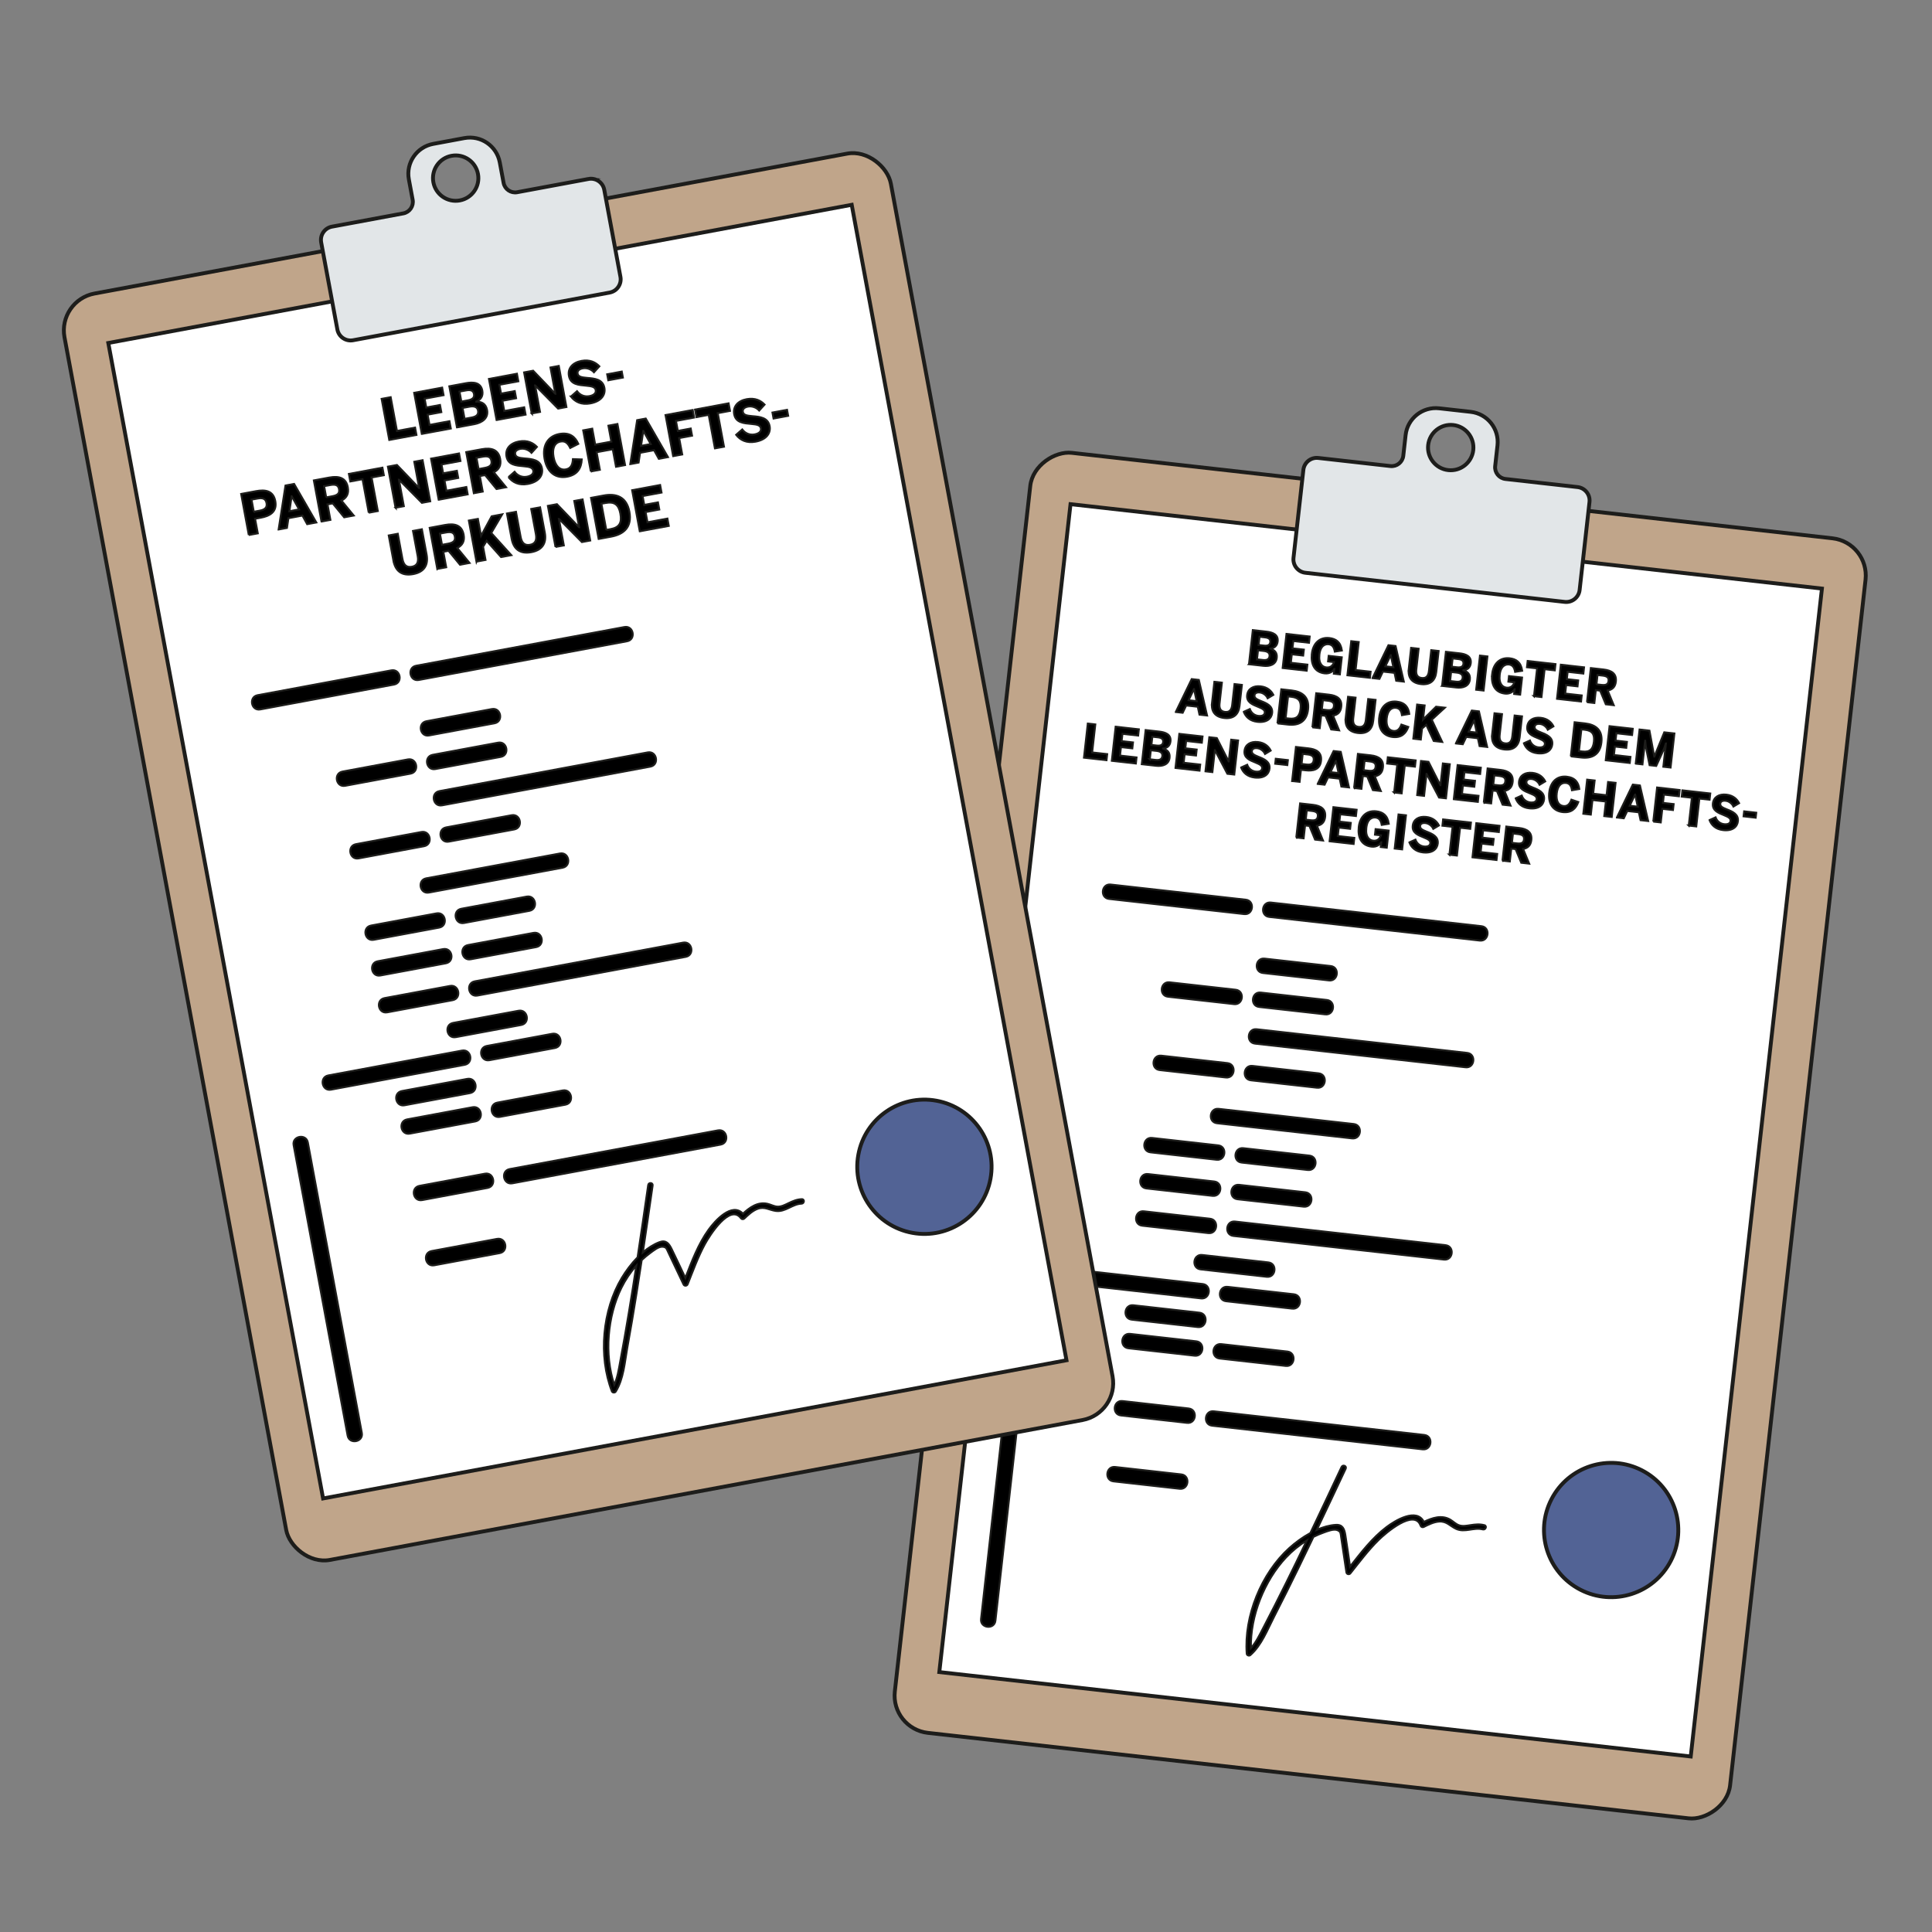 <?xml version="1.0" encoding="UTF-8"?>
<svg id="Welche_Arten_von_Lebens-Partnerschafts-Urkunden_gibt_es" xmlns="http://www.w3.org/2000/svg" viewBox="0 0 1000 1000">
  <rect x="0" y="0" width="1000" height="1000" fill="#808080" stroke="none"/>
  <defs>
    <style>
      .cls-1 {
        fill: #526395;
      }

      .cls-1, .cls-2 {
        stroke-linecap: round;
        stroke-linejoin: round;
      }

      .cls-1, .cls-2, .cls-3, .cls-4, .cls-5, .cls-6 {
        stroke: #1d1d1b;
      }

      .cls-1, .cls-2, .cls-3, .cls-6 {
        stroke-width: 2px;
      }

      .cls-2 {
        fill: #c0a58a;
      }

      .cls-3 {
        fill: #e2e6e8;
      }

      .cls-3, .cls-5, .cls-6 {
        stroke-miterlimit: 10;
      }

      .cls-6 {
        fill: #fff;
      }
    </style>
  </defs>
  <g>
    <g>
      <g>
        <g>
          <rect class="cls-2" x="380.99" y="370.21" width="666.71" height="435.05" rx="19.4" ry="19.4" transform="translate(50.57 1232.04) rotate(-83.59)"/>
          <rect class="cls-6" x="410.41" y="389.32" width="608.31" height="391.38" transform="translate(53.48 1229.84) rotate(-83.59)"/>
        </g>
        <path class="cls-3" d="M816.55,252.11l-37.32-4.19c-3.32-.37-5.7-3.36-5.33-6.68l1.2-10.69c.97-8.63-5.24-16.42-13.87-17.38l-16.31-1.83c-8.63-.97-16.42,5.24-17.38,13.87l-1.2,10.69c-.37,3.32-3.36,5.7-6.68,5.33l-37.32-4.19c-3.83-.43-7.29,2.33-7.72,6.16l-5.11,45.55c-.43,3.83,2.33,7.29,6.16,7.72l134.22,15.07c3.83.43,7.29-2.33,7.72-6.16l5.11-45.55c.43-3.83-2.33-7.29-6.16-7.72ZM749.58,243.33c-6.45-.72-11.08-6.54-10.36-12.98s6.54-11.08,12.98-10.36,11.08,6.54,10.36,12.98-6.54,11.08-12.98,10.36Z"/>
      </g>
      <g>
        <path class="cls-5" d="M627.38,737.93c36.33,4.08,72.65,8.16,108.98,12.24,4.79.54,5.63-6.9.84-7.44-36.33-4.08-72.65-8.16-108.98-12.24-4.79-.54-5.63,6.9-.84,7.44Z"/>
        <path class="cls-5" d="M656.94,474.59c36.33,4.08,72.65,8.16,108.98,12.24,4.79.54,5.63-6.9.84-7.44-36.33-4.08-72.65-8.16-108.98-12.24-4.79-.54-5.63,6.9-.84,7.44Z"/>
        <path class="cls-5" d="M649.58,540.18c36.33,4.08,72.65,8.16,108.98,12.24,4.79.54,5.63-6.9.84-7.44-36.33-4.08-72.65-8.16-108.98-12.24-4.79-.54-5.63,6.9-.84,7.44Z"/>
        <path class="cls-5" d="M638.4,639.71c36.33,4.08,72.65,8.16,108.98,12.24,4.79.54,5.63-6.9.84-7.44-36.33-4.08-72.65-8.16-108.98-12.24-4.79-.54-5.63,6.9-.84,7.44Z"/>
        <path class="cls-5" d="M574.03,465.28c32.57,3.66,37.38,4.2,69.95,7.85,4.79.54,5.63-6.9.84-7.44-32.57-3.66-37.38-4.2-69.95-7.85-4.79-.54-5.63,6.9-.84,7.44Z"/>
        <path class="cls-5" d="M551.7,664.2c32.57,3.66,37.38,4.2,69.95,7.85,4.79.54,5.63-6.9.84-7.44-32.57-3.66-37.38-4.2-69.95-7.85-4.79-.54-5.63,6.9-.84,7.44Z"/>
        <path class="cls-5" d="M629.9,581.38c32.57,3.66,37.38,4.2,69.95,7.85,4.79.54,5.63-6.9.84-7.44-32.57-3.66-37.38-4.2-69.95-7.85-4.79-.54-5.63,6.9-.84,7.44Z"/>
        <path class="cls-5" d="M653.68,503.62c11.41,1.28,22.82,2.56,34.23,3.84,4.79.54,5.63-6.9.84-7.44l-34.23-3.84c-4.79-.54-5.63,6.9-.84,7.44Z"/>
        <path class="cls-5" d="M621.41,657.02c11.41,1.28,22.82,2.56,34.23,3.84,4.79.54,5.63-6.9.84-7.44-11.41-1.28-22.82-2.56-34.23-3.84-4.79-.54-5.63,6.9-.84,7.44Z"/>
        <path class="cls-5" d="M604.52,515.89l34.23,3.84c4.79.54,5.63-6.9.84-7.44-11.41-1.28-22.82-2.56-34.23-3.84-4.79-.54-5.63,6.9-.84,7.44Z"/>
        <path class="cls-5" d="M600.25,553.86l34.23,3.84c4.79.54,5.63-6.9.84-7.44-11.41-1.28-22.82-2.56-34.23-3.84-4.79-.54-5.63,6.9-.84,7.44Z"/>
        <path class="cls-5" d="M595.47,596.44c11.41,1.28,22.82,2.56,34.23,3.84,4.79.54,5.63-6.9.84-7.44l-34.23-3.84c-4.79-.54-5.63,6.9-.84,7.44Z"/>
        <path class="cls-5" d="M593.38,615.13l34.23,3.84c4.79.54,5.63-6.9.84-7.44l-34.23-3.84c-4.79-.54-5.63,6.9-.84,7.44Z"/>
        <path class="cls-5" d="M591.21,634.41c11.41,1.28,22.82,2.56,34.23,3.84,4.79.54,5.63-6.9.84-7.44-11.41-1.28-22.82-2.56-34.23-3.84-4.79-.54-5.63,6.9-.84,7.44Z"/>
        <path class="cls-5" d="M585.75,683.04l34.23,3.84c4.79.54,5.63-6.9.84-7.44l-34.23-3.84c-4.79-.54-5.63,6.9-.84,7.44Z"/>
        <path class="cls-5" d="M584.09,697.86c11.41,1.28,22.82,2.56,34.23,3.84,4.79.54,5.63-6.9.84-7.44-11.41-1.28-22.82-2.56-34.23-3.84-4.79-.54-5.63,6.9-.84,7.44Z"/>
        <path class="cls-5" d="M580.18,732.63c11.41,1.28,22.82,2.56,34.23,3.84,4.79.54,5.63-6.9.84-7.44-11.41-1.28-22.82-2.56-34.23-3.84-4.79-.54-5.63,6.9-.84,7.44Z"/>
        <path class="cls-5" d="M576.35,766.75c11.41,1.28,22.82,2.56,34.23,3.84,4.79.54,5.63-6.9.84-7.44-11.41-1.28-22.82-2.56-34.23-3.84-4.79-.54-5.63,6.9-.84,7.44Z"/>
        <path class="cls-5" d="M631.28,703.16l34.23,3.84c4.79.54,5.63-6.9.84-7.44l-34.23-3.84c-4.79-.54-5.63,6.9-.84,7.44Z"/>
        <path class="cls-5" d="M642.67,601.74l34.23,3.84c4.79.54,5.63-6.9.84-7.44-11.41-1.28-22.82-2.56-34.23-3.84-4.79-.54-5.63,6.9-.84,7.44Z"/>
        <path class="cls-5" d="M640.54,620.72c11.41,1.28,22.82,2.56,34.23,3.84,4.79.54,5.63-6.9.84-7.44-11.41-1.28-22.82-2.56-34.23-3.84-4.79-.54-5.63,6.9-.84,7.44Z"/>
        <path class="cls-5" d="M634.61,673.51l34.23,3.84c4.79.54,5.63-6.9.84-7.44l-34.23-3.84c-4.79-.54-5.63,6.9-.84,7.44Z"/>
        <path class="cls-5" d="M651.71,521.19c11.41,1.28,22.82,2.56,34.23,3.84,4.79.54,5.63-6.9.84-7.44-11.41-1.28-22.82-2.56-34.23-3.84-4.79-.54-5.63,6.9-.84,7.44Z"/>
        <path class="cls-5" d="M647.45,559.16c11.41,1.28,22.82,2.56,34.23,3.84,4.79.54,5.63-6.9.84-7.44l-34.23-3.84c-4.79-.54-5.63,6.9-.84,7.44Z"/>
        <path class="cls-5" d="M768.36,789.45c-2.51-.67-4.72-.42-7.27-.03-2,.3-4.04.75-6.02.02-1.67-.62-2.96-2.03-4.49-2.91-4.46-2.54-9.3-.86-13.6,1.2-3.72-7.46-14.83-.73-19.37,2.72-7.38,5.61-13.11,13.14-18.83,20.4-.8-5.44-1.57-10.89-2.43-16.31-.5-3.14-1.4-5.5-4.97-5.27-3.26.21-6.59,1.16-9.81,2.58,5.03-10.55,10-21.12,14.97-31.7.63-1.35-1.51-2.2-2.14-.86-5.36,11.41-10.72,22.82-16.15,34.2-4.06,2.21-7.83,5.01-10.9,7.78-14.47,13.04-23.48,35.23-22.04,54.68.06.86,1.24,1.26,1.86.72,5.81-5.09,8.84-13.15,12.3-19.88,4.36-8.49,8.61-17.03,12.8-25.61,2.55-5.22,5.07-10.46,7.58-15.71,1.72-.86,3.49-1.61,5.3-2.25,1.92-.67,5.2-2.07,7.19-1.18,1.79.8,1.52,1.66,1.85,3.62.17,1.01.3,2.02.45,3.03.75,5.05,1.5,10.1,2.26,15.15.15,1.01,1.46,1.27,2.06.51,4.69-5.87,9.22-11.97,14.58-17.25,3.61-3.57,18.64-16.55,21.81-7.32.2.57,1,.85,1.52.59,2.49-1.24,5.17-2.61,7.99-2.82,3.94-.29,5.65,2.31,8.8,3.77,4.55,2.1,9.21-.95,13.84.29,1.42.38,2.29-1.76.86-2.14ZM671.45,807.59c-3.85,7.9-7.74,15.78-11.73,23.62-1.93,3.81-3.89,7.6-5.86,11.39-1.9,3.64-3.67,7.41-6.39,10.48-.42-16.59,6.96-35,18.13-46.92,3.17-3.38,6.8-6.36,10.77-8.78-1.64,3.41-3.27,6.81-4.93,10.21Z"/>
        <circle class="cls-1" cx="833.91" cy="791.9" r="34.76" transform="translate(-252.11 1170.14) rotate(-62.72)"/>
        <path class="cls-5" d="M524.85,686.05c-3.56,31.69-13.5,120.26-17.06,151.95-.54,4.79,6.9,5.63,7.44.84,3.56-31.69,13.5-120.26,17.06-151.95.54-4.79-6.9-5.63-7.44-.84Z"/>
      </g>
    </g>
    <g>
      <path class="cls-4" d="M646.47,343.8l1.98-17.65,7.06.79c3.24.36,6.21,1.49,5.81,5.07-.28,2.5-1.99,3.52-3.82,3.68v.05c2.1.62,3.67,1.94,3.35,4.75-.4,3.55-3.67,4.51-6.96,4.14l-7.42-.83ZM650.62,341.27l3.12.35c2.15.24,3.2-.51,3.37-2.01.17-1.55-.86-2.44-3.01-2.68l-2.96-.33-.53,4.67ZM651.45,333.85l2.86.32c2.03.23,3.04-.43,3.2-1.79.16-1.38-.59-2.24-2.67-2.47l-2.91-.33-.48,4.27Z"/>
      <path class="cls-4" d="M663.9,345.76l1.98-17.65,12.02,1.35-.36,3.24-8.13-.91-.43,3.79,5.89.66-.35,3.08-5.89-.66-.49,4.39,8.56.96-.35,3.15-12.45-1.4Z"/>
      <path class="cls-4" d="M679,338.44c.62-5.53,4.1-8.74,9.06-8.19,3.34.38,5.86,2.01,6.5,6.45l-3.66.58c-.46-2.54-1.48-3.62-3.22-3.82-1.43-.16-4.2.37-4.75,5.34-.55,4.94,1.69,6.44,3.58,6.66,1.93.22,3.4-.85,3.98-2.76l-3.08-.35.32-2.89,6.77.76-.99,8.85-3.12-.35.27-2.43h-.05c-.5,1-2.24,2.54-4.91,2.25-5.34-.6-7.29-4.78-6.69-10.1Z"/>
      <path class="cls-4" d="M697.41,349.52l1.98-17.65,3.89.44-1.63,14.5,7.78.87-.35,3.15-11.66-1.31Z"/>
      <path class="cls-4" d="M710.41,350.98l8.24-17.02,3.7.42,4.26,18.42-3.94-.44-.87-4.08-6.01-.67-1.8,3.78-3.58-.4ZM717.06,344.89l4.15.47-1.35-6.24h-.05s-2.75,5.77-2.75,5.77Z"/>
      <path class="cls-4" d="M729.17,346.25l1.22-10.9,3.89.44-1.21,10.8c-.29,2.55.53,4.09,2.84,4.35,2.29.26,3.4-1.04,3.69-3.62l1.21-10.8,3.82.43-1.22,10.88c-.49,4.34-2.99,6.81-7.9,6.26-4.91-.55-6.83-3.52-6.34-7.84Z"/>
      <path class="cls-4" d="M746.42,355.02l1.98-17.65,7.06.79c3.24.36,6.21,1.49,5.81,5.07-.28,2.5-1.99,3.52-3.82,3.68v.05c2.1.62,3.67,1.94,3.35,4.75-.4,3.55-3.67,4.51-6.96,4.14l-7.42-.83ZM750.57,352.49l3.12.35c2.15.24,3.2-.51,3.37-2.01.17-1.55-.86-2.44-3.01-2.68l-2.96-.33-.53,4.67ZM751.4,345.07l2.86.32c2.03.23,3.04-.43,3.2-1.79.16-1.38-.59-2.24-2.67-2.47l-2.91-.33-.48,4.27Z"/>
      <path class="cls-4" d="M764.05,357l1.98-17.65,3.86.43-1.98,17.65-3.86-.43Z"/>
      <path class="cls-4" d="M772.32,348.92c.62-5.53,4.1-8.74,9.06-8.19,3.34.38,5.86,2.01,6.5,6.45l-3.66.58c-.46-2.54-1.48-3.62-3.22-3.82-1.43-.16-4.2.38-4.75,5.34-.55,4.94,1.69,6.44,3.58,6.66,1.93.22,3.4-.85,3.98-2.76l-3.08-.35.32-2.89,6.77.76-.99,8.85-3.12-.35.27-2.43h-.05c-.5,1-2.24,2.54-4.91,2.24-5.34-.6-7.29-4.78-6.69-10.1Z"/>
      <path class="cls-4" d="M793.98,360.36l1.62-14.41-5.25-.59.36-3.24,14.41,1.62-.36,3.24-5.27-.59-1.62,14.41-3.89-.44Z"/>
      <path class="cls-4" d="M805.9,361.7l1.98-17.65,12.02,1.35-.36,3.24-8.13-.91-.43,3.79,5.89.66-.35,3.08-5.89-.66-.49,4.39,8.56.96-.35,3.15-12.45-1.4Z"/>
      <path class="cls-4" d="M821.43,363.44l1.98-17.65,6.63.75c4.34.49,6.77,2.33,6.33,6.24-.31,2.79-1.8,4.17-4.24,4.62l3.13,7.6-4.1-.46-2.93-7.07-2.24-.25-.75,6.65-3.82-.43ZM826.33,354.21l2.65.3c2.24.25,3.39-.27,3.59-2.06.2-1.74-.81-2.51-3.05-2.76l-2.65-.3-.54,4.82Z"/>
      <path class="cls-4" d="M608.58,368.52l8.24-17.02,3.7.42,4.26,18.42-3.94-.44-.87-4.08-6.01-.67-1.8,3.78-3.58-.4ZM615.23,362.44l4.15.47-1.35-6.24h-.05s-2.75,5.77-2.75,5.77Z"/>
      <path class="cls-4" d="M627.34,363.8l1.22-10.9,3.89.44-1.21,10.8c-.29,2.55.53,4.09,2.84,4.35,2.29.26,3.4-1.04,3.69-3.62l1.21-10.8,3.82.43-1.22,10.88c-.49,4.34-2.99,6.81-7.9,6.26s-6.83-3.52-6.34-7.84Z"/>
      <path class="cls-4" d="M643.78,368.42l3.13-1.41c.76,2.04,2.41,3.31,4.43,3.54,1.79.2,3.15-.32,3.3-1.68.15-1.34-1.05-2.05-3.29-2.95-3.05-1.24-6.25-2.42-5.83-6.11.37-3.29,3.17-4.98,6.96-4.56,3.63.41,5.58,2.39,6.6,4.41l-2.93,1.75c-.76-1.61-2.34-2.8-4.06-2.99-1.65-.18-2.63.43-2.75,1.48-.16,1.41,1.1,2.06,3.34,2.96,3.01,1.18,6.19,2.53,5.78,6.18-.32,2.84-2.75,5.12-7.66,4.57-3.82-.43-6-2.51-7.03-5.18Z"/>
      <path class="cls-4" d="M661.21,374.43l1.98-17.65,5.41.61c5.39.61,9.19,3.35,8.46,9.79-.74,6.63-5.13,8.46-10.45,7.86l-5.41-.61ZM665.43,371.72l1.81.2c3.84.43,5.49-1.12,5.94-5.13.42-3.77-.86-5.7-4.72-6.13l-1.77-.2-1.26,11.26Z"/>
      <path class="cls-4" d="M679.29,376.46l1.98-17.65,6.63.75c4.34.49,6.77,2.33,6.33,6.24-.31,2.79-1.8,4.17-4.24,4.62l3.13,7.6-4.1-.46-2.93-7.07-2.24-.25-.75,6.65-3.82-.43ZM684.19,367.23l2.65.3c2.24.25,3.39-.27,3.59-2.06.2-1.74-.81-2.51-3.05-2.76l-2.65-.3-.54,4.82Z"/>
      <path class="cls-4" d="M696.53,371.56l1.22-10.9,3.89.44-1.21,10.8c-.29,2.55.53,4.09,2.84,4.35,2.29.26,3.4-1.04,3.69-3.62l1.21-10.8,3.82.43-1.22,10.88c-.49,4.34-2.99,6.81-7.9,6.26-4.91-.55-6.83-3.52-6.34-7.84Z"/>
      <path class="cls-4" d="M713.87,371.39c.69-6.13,4.58-8.74,9.04-8.24,4.46.5,6.12,3.1,6.53,6.36l-3.79.66c-.34-2.09-1.05-3.57-3.12-3.8-2.67-.3-4.36,1.81-4.77,5.46-.42,3.72.8,6.22,3.47,6.52,2.08.23,3.25-.96,4.14-3.3l3.56,1.22c-1.26,3.46-3.64,5.7-8.07,5.2-4.6-.52-7.68-3.86-6.98-10.08Z"/>
      <path class="cls-4" d="M731.52,382.33l1.98-17.65,3.89.44-.82,7.3,6.74-6.63,4.53.51-6.76,6.22,5.4,11.5-4.39-.49-3.87-8.36-2.18,1.96-.63,5.65-3.89-.44Z"/>
      <path class="cls-4" d="M753.56,384.8l8.24-17.02,3.7.42,4.26,18.42-3.94-.44-.87-4.08-6.01-.67-1.8,3.78-3.58-.4ZM760.21,378.71l4.15.47-1.35-6.24h-.05s-2.75,5.77-2.75,5.77Z"/>
      <path class="cls-4" d="M772.33,380.08l1.22-10.9,3.89.44-1.21,10.8c-.29,2.55.53,4.09,2.84,4.35,2.29.26,3.4-1.04,3.69-3.62l1.21-10.8,3.82.43-1.22,10.88c-.49,4.34-2.99,6.81-7.9,6.26-4.91-.55-6.83-3.52-6.34-7.84Z"/>
      <path class="cls-4" d="M788.76,384.7l3.13-1.41c.76,2.04,2.41,3.31,4.43,3.54,1.79.2,3.15-.32,3.3-1.68.15-1.34-1.05-2.05-3.29-2.95-3.05-1.24-6.25-2.42-5.83-6.11.37-3.29,3.17-4.98,6.96-4.56,3.63.41,5.58,2.39,6.61,4.41l-2.93,1.75c-.76-1.61-2.34-2.8-4.06-2.99-1.65-.18-2.63.43-2.75,1.48-.16,1.41,1.1,2.06,3.34,2.96,3.01,1.18,6.19,2.53,5.78,6.18-.32,2.84-2.75,5.12-7.66,4.57-3.82-.43-6-2.51-7.03-5.18Z"/>
      <path class="cls-4" d="M813.04,391.48l1.98-17.65,5.41.61c5.39.61,9.19,3.35,8.46,9.79-.74,6.63-5.13,8.46-10.45,7.86l-5.41-.61ZM817.26,388.77l1.81.2c3.84.43,5.49-1.12,5.94-5.13.42-3.77-.86-5.7-4.72-6.13l-1.77-.2-1.26,11.26Z"/>
      <path class="cls-4" d="M831.12,393.51l1.98-17.65,12.02,1.35-.36,3.24-8.13-.91-.43,3.79,5.89.66-.35,3.08-5.89-.66-.49,4.39,8.56.96-.35,3.15-12.45-1.4Z"/>
      <path class="cls-4" d="M846.65,395.25l1.98-17.65,5.13.58,2.48,13.42h.05s5.13-12.56,5.13-12.56l5.25.59-1.98,17.65-3.75-.42,1.35-12.04h-.05c-.43,1.49-.89,2.57-1.42,3.82l-3.56,7.81-3.43-.39-1.71-8.4c-.26-1.38-.41-2.17-.56-4.24h-.05s-1.37,12.23-1.37,12.23l-3.48-.39Z"/>
      <path class="cls-4" d="M561.06,392.17l1.98-17.65,3.89.44-1.63,14.5,7.78.87-.35,3.15-11.66-1.31Z"/>
      <path class="cls-4" d="M575.47,393.79l1.98-17.65,12.02,1.35-.36,3.24-8.13-.91-.43,3.79,5.89.66-.35,3.08-5.89-.66-.49,4.39,8.56.96-.35,3.15-12.45-1.4Z"/>
      <path class="cls-4" d="M590.99,395.53l1.98-17.65,7.06.79c3.24.36,6.21,1.49,5.81,5.07-.28,2.5-1.99,3.52-3.82,3.68v.05c2.1.62,3.67,1.93,3.35,4.75-.4,3.55-3.67,4.51-6.96,4.15l-7.42-.83ZM595.14,393l3.12.35c2.15.24,3.2-.51,3.37-2.01.17-1.55-.86-2.44-3.01-2.68l-2.96-.33-.52,4.67ZM595.97,385.58l2.86.32c2.03.23,3.04-.43,3.2-1.79.16-1.38-.59-2.24-2.67-2.47l-2.91-.33-.48,4.27Z"/>
      <path class="cls-4" d="M608.43,397.49l1.98-17.65,12.02,1.35-.36,3.24-8.13-.91-.43,3.79,5.89.66-.35,3.08-5.89-.66-.49,4.39,8.56.96-.35,3.15-12.45-1.4Z"/>
      <path class="cls-4" d="M623.95,399.23l1.98-17.65,3.89.44,6.13,12.09h.05s1.26-11.25,1.26-11.25l3.58.4-1.98,17.65-3.58-.4-6.43-12.22h-.05s-1.27,11.35-1.27,11.35l-3.58-.4Z"/>
      <path class="cls-4" d="M642.41,397.25l3.13-1.41c.76,2.04,2.41,3.31,4.43,3.54,1.79.2,3.15-.32,3.3-1.68.15-1.34-1.05-2.05-3.29-2.95-3.05-1.24-6.25-2.42-5.83-6.11.37-3.29,3.17-4.98,6.96-4.56,3.63.41,5.58,2.39,6.61,4.41l-2.93,1.75c-.76-1.61-2.34-2.8-4.06-2.99-1.65-.18-2.63.43-2.75,1.48-.16,1.41,1.1,2.05,3.34,2.96,3.01,1.18,6.19,2.53,5.78,6.18-.32,2.84-2.75,5.13-7.66,4.58-3.82-.43-6-2.51-7.03-5.18Z"/>
      <path class="cls-4" d="M660.04,395.31l.29-2.58,6.27.7-.29,2.58-6.27-.7Z"/>
      <path class="cls-4" d="M668.79,404.27l1.98-17.65,6.42.72c3.77.42,7.09,1.81,6.57,6.46-.53,4.75-4.36,5.31-7.89,4.91l-2.5-.28-.7,6.27-3.86-.43ZM673.7,395.42l2.65.3c2.41.27,3.42-.56,3.61-2.25.19-1.65-.59-2.68-3.03-2.95l-2.65-.3-.58,5.2Z"/>
      <path class="cls-4" d="M682.03,405.75l8.24-17.02,3.7.42,4.26,18.42-3.94-.44-.87-4.08-6.01-.67-1.8,3.78-3.58-.4ZM688.68,399.66l4.15.47-1.35-6.24h-.05s-2.75,5.77-2.75,5.77Z"/>
      <path class="cls-4" d="M700.87,407.87l1.98-17.65,6.63.74c4.34.49,6.77,2.33,6.33,6.24-.31,2.79-1.8,4.17-4.24,4.62l3.13,7.6-4.1-.46-2.93-7.07-2.24-.25-.75,6.65-3.82-.43ZM705.77,398.64l2.65.3c2.24.25,3.39-.27,3.59-2.06.2-1.74-.81-2.51-3.05-2.76l-2.65-.3-.54,4.82Z"/>
      <path class="cls-4" d="M721.6,410.2l1.62-14.41-5.25-.59.36-3.24,14.41,1.62-.36,3.24-5.27-.59-1.62,14.41-3.89-.44Z"/>
      <path class="cls-4" d="M733.52,411.53l1.98-17.65,3.89.44,6.13,12.09h.05s1.26-11.25,1.26-11.25l3.58.4-1.98,17.65-3.58-.4-6.43-12.22h-.05s-1.27,11.35-1.27,11.35l-3.58-.4Z"/>
      <path class="cls-4" d="M752.48,413.66l1.98-17.65,12.02,1.35-.36,3.24-8.13-.91-.43,3.79,5.89.66-.35,3.08-5.89-.66-.49,4.39,8.56.96-.35,3.15-12.45-1.4Z"/>
      <path class="cls-4" d="M768.01,415.41l1.98-17.65,6.63.74c4.34.49,6.77,2.33,6.33,6.24-.31,2.79-1.8,4.17-4.24,4.62l3.13,7.6-4.1-.46-2.93-7.07-2.24-.25-.75,6.65-3.82-.43ZM772.91,406.17l2.65.3c2.24.25,3.39-.27,3.59-2.06.2-1.74-.81-2.51-3.05-2.76l-2.65-.3-.54,4.82Z"/>
      <path class="cls-4" d="M784.51,413.2l3.13-1.41c.76,2.04,2.41,3.31,4.43,3.54,1.79.2,3.15-.32,3.3-1.68.15-1.34-1.05-2.05-3.29-2.95-3.05-1.24-6.25-2.42-5.83-6.11.37-3.29,3.17-4.98,6.96-4.56,3.63.41,5.58,2.39,6.61,4.41l-2.93,1.75c-.76-1.61-2.34-2.8-4.06-2.99-1.65-.19-2.63.43-2.75,1.48-.16,1.41,1.1,2.06,3.34,2.96,3.01,1.18,6.19,2.53,5.78,6.18-.32,2.84-2.75,5.13-7.66,4.57-3.82-.43-6-2.51-7.03-5.18Z"/>
      <path class="cls-4" d="M801.87,410.25c.69-6.13,4.58-8.74,9.04-8.24,4.46.5,6.12,3.1,6.53,6.36l-3.79.66c-.35-2.09-1.05-3.57-3.12-3.8-2.67-.3-4.36,1.8-4.77,5.46-.42,3.72.8,6.22,3.47,6.52,2.08.23,3.25-.96,4.14-3.3l3.56,1.22c-1.26,3.46-3.64,5.7-8.07,5.2-4.6-.52-7.68-3.86-6.98-10.08Z"/>
      <path class="cls-4" d="M819.52,421.19l1.98-17.65,3.89.44-.77,6.85,6.94.78.77-6.85,3.89.44-1.98,17.65-3.89-.44.85-7.54-6.94-.78-.85,7.54-3.89-.44Z"/>
      <path class="cls-4" d="M836.89,423.14l8.24-17.02,3.7.42,4.26,18.42-3.94-.44-.87-4.08-6.01-.67-1.8,3.78-3.58-.4ZM843.54,417.05l4.15.47-1.35-6.24h-.05s-2.75,5.77-2.75,5.77Z"/>
      <path class="cls-4" d="M855.73,425.25l1.98-17.65,11.66,1.31-.36,3.24-7.78-.87-.48,4.29,5.53.62-.35,3.08-5.53-.62-.79,7.04-3.89-.44Z"/>
      <path class="cls-4" d="M874.09,427.32l1.62-14.41-5.25-.59.36-3.24,14.41,1.62-.36,3.24-5.27-.59-1.62,14.41-3.89-.44Z"/>
      <path class="cls-4" d="M884.85,424.47l3.13-1.41c.76,2.04,2.41,3.31,4.43,3.54,1.79.2,3.15-.32,3.3-1.68.15-1.34-1.05-2.05-3.29-2.95-3.05-1.24-6.25-2.42-5.83-6.11.37-3.29,3.17-4.98,6.96-4.56,3.63.41,5.58,2.39,6.61,4.41l-2.93,1.75c-.76-1.61-2.34-2.8-4.06-2.99-1.65-.19-2.63.43-2.75,1.48-.16,1.41,1.1,2.06,3.34,2.96,3.01,1.18,6.19,2.53,5.78,6.18-.32,2.84-2.75,5.13-7.66,4.57-3.82-.43-6-2.51-7.03-5.18Z"/>
      <path class="cls-4" d="M902.47,422.53l.29-2.58,6.27.71-.29,2.58-6.27-.71Z"/>
      <path class="cls-4" d="M670.95,433.49l1.98-17.65,6.63.74c4.34.49,6.77,2.33,6.33,6.24-.31,2.79-1.8,4.17-4.24,4.62l3.13,7.6-4.1-.46-2.93-7.07-2.24-.25-.75,6.65-3.82-.43ZM675.85,424.26l2.65.3c2.24.25,3.39-.27,3.59-2.06.2-1.74-.81-2.51-3.05-2.76l-2.65-.3-.54,4.82Z"/>
      <path class="cls-4" d="M688.19,435.43l1.98-17.65,12.02,1.35-.36,3.25-8.13-.91-.43,3.79,5.89.66-.35,3.08-5.89-.66-.49,4.39,8.56.96-.35,3.15-12.45-1.4Z"/>
      <path class="cls-4" d="M703.28,428.11c.62-5.53,4.1-8.74,9.06-8.18,3.34.38,5.86,2.01,6.5,6.45l-3.66.58c-.46-2.54-1.48-3.62-3.22-3.82-1.43-.16-4.2.37-4.75,5.34-.55,4.94,1.69,6.44,3.58,6.66,1.93.22,3.4-.85,3.98-2.77l-3.08-.34.32-2.88,6.77.76-.99,8.85-3.12-.35.27-2.43h-.05c-.5,1-2.24,2.54-4.91,2.25-5.34-.6-7.29-4.78-6.69-10.1Z"/>
      <path class="cls-4" d="M721.89,439.21l1.98-17.65,3.86.43-1.98,17.65-3.86-.43Z"/>
      <path class="cls-4" d="M729.49,436.01l3.13-1.41c.76,2.04,2.41,3.31,4.43,3.54,1.79.2,3.15-.32,3.3-1.68.15-1.34-1.05-2.05-3.29-2.95-3.05-1.24-6.25-2.42-5.83-6.11.37-3.29,3.17-4.98,6.96-4.56,3.63.41,5.58,2.39,6.61,4.41l-2.93,1.75c-.76-1.61-2.34-2.8-4.06-2.99-1.65-.19-2.63.43-2.75,1.48-.16,1.41,1.1,2.06,3.34,2.96,3.01,1.18,6.19,2.53,5.78,6.18-.32,2.84-2.75,5.13-7.66,4.57-3.82-.43-6-2.51-7.03-5.18Z"/>
      <path class="cls-4" d="M750.22,442.39l1.62-14.41-5.25-.59.36-3.25,14.41,1.62-.36,3.25-5.27-.59-1.62,14.41-3.89-.44Z"/>
      <path class="cls-4" d="M762.15,443.73l1.98-17.65,12.02,1.35-.36,3.25-8.13-.91-.43,3.79,5.89.66-.35,3.08-5.89-.66-.49,4.39,8.56.96-.35,3.15-12.45-1.4Z"/>
      <path class="cls-4" d="M777.67,445.47l1.98-17.65,6.63.74c4.34.49,6.77,2.33,6.33,6.24-.31,2.79-1.8,4.17-4.24,4.62l3.13,7.6-4.1-.46-2.93-7.07-2.24-.25-.75,6.65-3.82-.43ZM782.57,436.24l2.65.3c2.24.25,3.39-.27,3.59-2.06.2-1.74-.81-2.51-3.05-2.76l-2.65-.3-.54,4.82Z"/>
    </g>
  </g>
  <g>
    <g>
      <g>
        <g>
          <rect class="cls-2" x="87.09" y="110.11" width="435.05" height="666.71" rx="19.4" ry="19.4" transform="translate(-75.91 63.14) rotate(-10.53)"/>
          <rect class="cls-6" x="108.34" y="136.64" width="391.38" height="608.31" transform="translate(-75.43 62.99) rotate(-10.53)"/>
        </g>
        <path class="cls-3" d="M304.63,92.63l-36.92,6.86c-3.28.61-6.44-1.56-7.05-4.84l-1.97-10.58c-1.59-8.54-9.8-14.18-18.34-12.59l-16.14,3c-8.54,1.59-14.18,9.8-12.59,18.34l1.97,10.58c.61,3.28-1.56,6.44-4.84,7.05l-36.92,6.86c-3.79.7-6.29,4.35-5.59,8.14l8.38,45.07c.7,3.79,4.35,6.29,8.14,5.59l132.79-24.68c3.79-.7,6.29-4.35,5.59-8.14l-8.38-45.07c-.7-3.79-4.35-6.29-8.14-5.59ZM238,103.74c-6.38,1.19-12.51-3.02-13.69-9.4s3.02-12.51,9.4-13.69c6.38-1.19,12.51,3.02,13.69,9.4,1.19,6.38-3.02,12.51-9.4,13.69Z"/>
      </g>
      <g>
        <path class="cls-5" d="M265.18,612.48c35.94-6.68,71.88-13.36,107.82-20.04,4.74-.88,3.38-8.24-1.37-7.36-35.94,6.68-71.88,13.36-107.82,20.04-4.74.88-3.38,8.24,1.37,7.36Z"/>
        <path class="cls-5" d="M216.75,351.95c35.94-6.68,71.88-13.36,107.82-20.04,4.74-.88,3.38-8.24-1.37-7.36-35.94,6.68-71.88,13.36-107.82,20.04-4.74.88-3.38,8.24,1.37,7.36Z"/>
        <path class="cls-5" d="M228.81,416.84c35.94-6.68,71.88-13.36,107.82-20.04,4.74-.88,3.38-8.24-1.37-7.36-35.94,6.68-71.88,13.36-107.82,20.04-4.74.88-3.38,8.24,1.37,7.36Z"/>
        <path class="cls-5" d="M247.11,515.3c35.94-6.68,71.88-13.36,107.82-20.04,4.74-.88,3.38-8.24-1.37-7.36-35.94,6.68-71.88,13.36-107.82,20.04-4.74.88-3.38,8.24,1.37,7.36Z"/>
        <path class="cls-5" d="M134.72,367.19c32.22-5.99,36.98-6.87,69.21-12.86,4.74-.88,3.38-8.24-1.37-7.36-32.22,5.99-36.98,6.87-69.21,12.86-4.74.88-3.38,8.24,1.37,7.36Z"/>
        <path class="cls-5" d="M171.3,564c32.22-5.99,36.98-6.87,69.21-12.86,4.74-.88,3.38-8.24-1.37-7.36-32.22,5.99-36.98,6.87-69.21,12.86-4.74.88-3.38,8.24,1.37,7.36Z"/>
        <path class="cls-5" d="M221.99,461.98c32.22-5.99,36.98-6.87,69.21-12.86,4.74-.88,3.38-8.24-1.37-7.36-32.22,5.99-36.98,6.87-69.21,12.86-4.74.88-3.38,8.24,1.37,7.36Z"/>
        <path class="cls-5" d="M222.09,380.67c11.29-2.1,22.58-4.2,33.87-6.3,4.74-.88,3.38-8.24-1.37-7.36-11.29,2.1-22.58,4.2-33.87,6.3-4.74.88-3.38,8.24,1.37,7.36Z"/>
        <path class="cls-5" d="M235.9,536.82c11.29-2.1,22.58-4.2,33.87-6.3,4.74-.88,3.38-8.24-1.37-7.36-11.29,2.1-22.58,4.2-33.87,6.3-4.74.88-3.38,8.24,1.37,7.36Z"/>
        <path class="cls-5" d="M178.63,406.73c11.29-2.1,22.58-4.2,33.87-6.3,4.74-.88,3.38-8.24-1.37-7.36-11.29,2.1-22.58,4.2-33.87,6.3-4.74.88-3.38,8.24,1.37,7.36Z"/>
        <path class="cls-5" d="M185.61,444.3c11.29-2.1,22.58-4.2,33.87-6.3,4.74-.88,3.38-8.24-1.37-7.36-11.29,2.1-22.58,4.2-33.87,6.3-4.74.88-3.38,8.24,1.37,7.36Z"/>
        <path class="cls-5" d="M193.44,486.42c11.29-2.1,22.58-4.2,33.87-6.3,4.74-.88,3.38-8.24-1.37-7.36-11.29,2.1-22.58,4.2-33.87,6.3-4.74.88-3.38,8.24,1.37,7.36Z"/>
        <path class="cls-5" d="M196.88,504.91c11.29-2.1,22.58-4.2,33.87-6.3,4.74-.88,3.38-8.24-1.37-7.36-11.29,2.1-22.58,4.2-33.87,6.3-4.74.88-3.38,8.24,1.37,7.36Z"/>
        <path class="cls-5" d="M200.42,523.98c11.29-2.1,22.58-4.2,33.87-6.3,4.74-.88,3.38-8.24-1.37-7.36-11.29,2.1-22.58,4.2-33.87,6.3-4.74.88-3.38,8.24,1.37,7.36Z"/>
        <path class="cls-5" d="M209.37,572.09c11.29-2.1,22.58-4.2,33.87-6.3,4.74-.88,3.38-8.24-1.37-7.36-11.29,2.1-22.58,4.2-33.87,6.3-4.74.88-3.38,8.24,1.37,7.36Z"/>
        <path class="cls-5" d="M212.09,586.76c11.29-2.1,22.58-4.2,33.87-6.3,4.74-.88,3.38-8.24-1.37-7.36-11.29,2.1-22.58,4.2-33.87,6.3-4.74.88-3.38,8.24,1.37,7.36Z"/>
        <path class="cls-5" d="M218.49,621.16c11.29-2.1,22.58-4.2,33.87-6.3,4.74-.88,3.38-8.24-1.37-7.36-11.29,2.1-22.58,4.2-33.87,6.3-4.74.88-3.38,8.24,1.37,7.36Z"/>
        <path class="cls-5" d="M224.76,654.91c11.29-2.1,22.58-4.2,33.87-6.3,4.74-.88,3.38-8.24-1.37-7.36-11.29,2.1-22.58,4.2-33.87,6.3-4.74.88-3.38,8.24,1.37,7.36Z"/>
        <path class="cls-5" d="M258.78,578.08c11.29-2.1,22.58-4.2,33.87-6.3,4.74-.88,3.38-8.24-1.37-7.36-11.29,2.1-22.58,4.2-33.87,6.3-4.74.88-3.38,8.24,1.37,7.36Z"/>
        <path class="cls-5" d="M240.13,477.74c11.29-2.1,22.58-4.2,33.87-6.3,4.74-.88,3.38-8.24-1.37-7.36-11.29,2.1-22.58,4.2-33.87,6.3-4.74.88-3.38,8.24,1.37,7.36Z"/>
        <path class="cls-5" d="M243.62,496.52c11.29-2.1,22.58-4.2,33.87-6.3,4.74-.88,3.38-8.24-1.37-7.36-11.29,2.1-22.58,4.2-33.87,6.3-4.74.88-3.38,8.24,1.37,7.36Z"/>
        <path class="cls-5" d="M253.33,548.75c11.29-2.1,22.58-4.2,33.87-6.3,4.74-.88,3.38-8.24-1.37-7.36-11.29,2.1-22.58,4.2-33.87,6.3-4.74.88-3.38,8.24,1.37,7.36Z"/>
        <path class="cls-5" d="M225.32,398.06c11.29-2.1,22.58-4.2,33.87-6.3,4.74-.88,3.38-8.24-1.37-7.36-11.29,2.1-22.58,4.2-33.87,6.3-4.74.88-3.38,8.24,1.37,7.36Z"/>
        <path class="cls-5" d="M232.3,435.62c11.29-2.1,22.58-4.2,33.87-6.3,4.74-.88,3.38-8.24-1.37-7.36-11.29,2.1-22.58,4.2-33.87,6.3-4.74.88-3.38,8.24,1.37,7.36Z"/>
        <path class="cls-5" d="M415.06,620.69c-2.6.09-4.64.98-6.96,2.09-1.82.87-3.65,1.89-5.75,1.77-1.78-.1-3.42-1.08-5.14-1.47-5.01-1.13-9.14,1.88-12.66,5.11-5.73-6.05-14.4,3.62-17.74,8.24-5.43,7.52-8.71,16.39-12.07,25-2.35-4.97-4.67-9.96-7.08-14.9-1.39-2.86-2.94-4.85-6.29-3.6-3.06,1.15-5.97,3.03-8.64,5.32,1.74-11.56,3.41-23.12,5.08-34.69.21-1.47-2.09-1.66-2.3-.2-1.8,12.48-3.6,24.96-5.49,37.42-3.24,3.3-6.03,7.08-8.16,10.62-10.05,16.69-12.2,40.54-5.15,58.73.31.8,1.55.85,1.99.15,4.08-6.56,4.63-15.16,5.97-22.6,1.7-9.39,3.28-18.8,4.79-28.23.92-5.74,1.81-11.49,2.68-17.23,1.39-1.32,2.87-2.56,4.42-3.69,1.65-1.2,4.37-3.49,6.54-3.22,1.95.24,1.94,1.14,2.82,2.92.45.92.88,1.85,1.31,2.77,2.19,4.61,4.38,9.23,6.57,13.84.44.92,1.76.79,2.12-.11,2.78-6.98,5.34-14.13,8.92-20.75,2.42-4.47,13.01-21.26,18.73-13.35.35.49,1.2.52,1.63.12,2.02-1.91,4.19-4.01,6.82-5.02,3.68-1.42,6.08.57,9.52,1.04,4.96.69,8.53-3.59,13.33-3.76,1.47-.05,1.68-2.35.2-2.3ZM327.63,666.28c-1.38,8.68-2.81,17.35-4.34,26.01-.74,4.2-1.5,8.41-2.29,12.6-.75,4.03-1.36,8.16-3.06,11.89-5.24-15.75-3.54-35.51,3.68-50.17,2.05-4.16,4.65-8.07,7.75-11.54-.57,3.74-1.15,7.47-1.74,11.21Z"/>
        <circle class="cls-1" cx="478.48" cy="603.95" r="34.76" transform="translate(-201.55 966.23) rotate(-79.66)"/>
        <path class="cls-5" d="M151.98,592.72c5.83,31.36,22.12,118.98,27.94,150.33.88,4.74,8.24,3.38,7.36-1.37-5.83-31.36-22.12-118.98-27.94-150.33-.88-4.74-8.24-3.38-7.36,1.37Z"/>
      </g>
    </g>
    <g>
      <path class="cls-4" d="M201.48,227.72l-3.95-21.27,4.69-.87,3.25,17.48,9.37-1.74.71,3.79-14.06,2.61Z"/>
      <path class="cls-4" d="M218.32,224.59l-3.95-21.27,14.49-2.69.73,3.91-9.8,1.82.85,4.57,7.1-1.32.69,3.71-7.1,1.32.98,5.29,10.32-1.92.71,3.79-15,2.79Z"/>
      <path class="cls-4" d="M236.52,221.21l-3.95-21.27,8.51-1.58c3.91-.73,7.76-.46,8.57,3.85.56,3.02-1.07,4.81-3.14,5.64v.06c2.68-.02,4.97.95,5.61,4.34.8,4.28-2.68,6.56-6.64,7.3l-8.94,1.66ZM238.8,207.85l3.45-.64c2.44-.45,3.39-1.58,3.09-3.22-.31-1.67-1.49-2.4-3.99-1.94l-3.51.65.96,5.15ZM240.46,216.79l3.77-.7c2.59-.48,3.54-1.73,3.21-3.54-.35-1.87-1.87-2.54-4.46-2.06l-3.56.66,1.05,5.63Z"/>
      <path class="cls-4" d="M257.02,217.4l-3.95-21.27,14.49-2.69.73,3.91-9.8,1.82.85,4.57,7.1-1.32.69,3.71-7.1,1.32.98,5.29,10.32-1.92.71,3.79-15,2.79Z"/>
      <path class="cls-4" d="M275.22,214.02l-3.95-21.27,4.68-.87,11.43,11.91h.06s-2.52-13.58-2.52-13.58l4.31-.8,3.95,21.27-4.31.8-11.83-11.96h-.06s2.54,13.69,2.54,13.69l-4.31.8Z"/>
      <path class="cls-4" d="M295.51,205.25l3.15-2.76c1.61,2.11,3.98,3.01,6.42,2.55,2.16-.4,3.56-1.49,3.25-3.13-.3-1.61-1.95-2.02-4.88-2.28-3.99-.36-8.14-.6-8.97-5.05-.74-3.97,1.92-6.93,6.49-7.78,4.37-.81,7.35.8,9.26,2.8l-2.79,3.08c-1.46-1.6-3.72-2.43-5.79-2.04-1.98.37-2.92,1.43-2.68,2.7.32,1.7,2.01,2,4.94,2.26,3.92.31,8.11.75,8.93,5.15.64,3.42-1.38,6.95-7.31,8.05-4.6.86-7.88-.79-10.03-3.55Z"/>
      <path class="cls-4" d="M314.85,196.83l-.58-3.1,7.56-1.41.58,3.11-7.56,1.4Z"/>
      <path class="cls-4" d="M128.77,276.93l-3.95-21.27,7.73-1.44c4.54-.84,8.91-.4,9.95,5.2,1.06,5.72-3.2,7.73-7.46,8.52l-3.02.56,1.41,7.56-4.66.87ZM131.35,264.88l3.19-.59c2.9-.54,3.79-1.87,3.41-3.91-.37-1.98-1.64-2.9-4.57-2.36l-3.19.59,1.17,6.27Z"/>
      <path class="cls-4" d="M144.21,274.06l3.56-22.76,4.46-.83,11.5,19.96-4.74.88-2.46-4.45-7.24,1.35-.76,5.05-4.31.8ZM149.8,264.6l5-.93-3.79-6.79h-.06s-1.15,7.72-1.15,7.72Z"/>
      <path class="cls-4" d="M166.4,269.93l-3.95-21.27,7.99-1.48c5.23-.97,8.71.31,9.59,5.03.62,3.36-.61,5.5-3.3,6.89l6.35,7.74-4.94.92-5.92-7.2-2.7.5,1.49,8.02-4.6.86ZM168.84,257.44l3.19-.59c2.7-.5,3.85-1.52,3.45-3.67-.39-2.1-1.83-2.63-4.53-2.13l-3.19.59,1.08,5.81Z"/>
      <path class="cls-4" d="M190.87,265.39l-3.23-17.36-6.32,1.17-.73-3.91,17.36-3.23.73,3.91-6.35,1.18,3.23,17.36-4.69.87Z"/>
      <path class="cls-4" d="M204.73,262.81l-3.95-21.27,4.68-.87,11.43,11.91h.06s-2.52-13.58-2.52-13.58l4.31-.8,3.95,21.27-4.31.8-11.83-11.96h-.06s2.54,13.69,2.54,13.69l-4.31.8Z"/>
      <path class="cls-4" d="M227.06,258.66l-3.95-21.27,14.49-2.69.73,3.91-9.8,1.82.85,4.57,7.1-1.32.69,3.71-7.1,1.32.98,5.29,10.32-1.92.71,3.79-15,2.79Z"/>
      <path class="cls-4" d="M245.26,255.28l-3.95-21.27,7.99-1.48c5.23-.97,8.71.31,9.59,5.03.62,3.36-.61,5.5-3.3,6.89l6.34,7.74-4.94.92-5.92-7.2-2.7.5,1.49,8.02-4.6.86ZM247.7,242.78l3.19-.59c2.7-.5,3.85-1.52,3.45-3.67-.39-2.1-1.83-2.63-4.53-2.13l-3.19.59,1.08,5.81Z"/>
      <path class="cls-4" d="M263.2,246.95l3.14-2.76c1.61,2.11,3.98,3.01,6.42,2.55,2.16-.4,3.56-1.49,3.25-3.13-.3-1.61-1.95-2.02-4.88-2.28-3.99-.36-8.14-.6-8.97-5.05-.74-3.97,1.92-6.93,6.49-7.78,4.37-.81,7.35.81,9.26,2.8l-2.79,3.08c-1.46-1.6-3.72-2.43-5.79-2.05-1.98.37-2.92,1.44-2.68,2.7.32,1.7,2.01,2.01,4.94,2.26,3.92.31,8.11.75,8.93,5.15.64,3.42-1.38,6.95-7.31,8.05-4.6.86-7.88-.79-10.03-3.55Z"/>
      <path class="cls-4" d="M281.86,237.44c-1.37-7.39,2.24-11.8,7.61-12.8,5.38-1,8.24,1.44,9.87,5.1l-4.19,2.12c-1.14-2.31-2.49-3.79-4.99-3.32-3.22.6-4.44,3.65-3.62,8.05.83,4.48,3.14,6.97,6.36,6.37,2.5-.46,3.44-2.28,3.65-5.32l4.58.16c-.24,4.48-2.21,7.94-7.56,8.93-5.55,1.03-10.32-1.77-11.71-9.27Z"/>
      <path class="cls-4" d="M305.81,244.02l-3.95-21.27,4.69-.87,1.53,8.25,8.36-1.55-1.53-8.25,4.68-.87,3.95,21.27-4.69.87-1.69-9.08-8.36,1.55,1.69,9.08-4.69.87Z"/>
      <path class="cls-4" d="M326.22,240.23l3.56-22.76,4.46-.83,11.5,19.96-4.74.88-2.46-4.45-7.24,1.35-.76,5.05-4.31.8ZM331.81,230.77l5-.93-3.79-6.79h-.06s-1.15,7.72-1.15,7.72Z"/>
      <path class="cls-4" d="M348.42,236.1l-3.95-21.27,14.06-2.61.73,3.91-9.37,1.74.96,5.17,6.67-1.24.69,3.71-6.67,1.24,1.58,8.48-4.69.87Z"/>
      <path class="cls-4" d="M370.04,232.08l-3.23-17.36-6.32,1.18-.73-3.91,17.36-3.23.73,3.91-6.35,1.18,3.23,17.36-4.68.87Z"/>
      <path class="cls-4" d="M381.04,225.04l3.14-2.75c1.61,2.11,3.98,3.01,6.42,2.55,2.16-.4,3.56-1.49,3.25-3.13-.3-1.61-1.95-2.02-4.88-2.27-3.99-.36-8.14-.6-8.97-5.05-.74-3.96,1.92-6.93,6.49-7.78,4.37-.81,7.35.8,9.26,2.8l-2.79,3.07c-1.46-1.6-3.72-2.43-5.79-2.04-1.98.37-2.92,1.43-2.68,2.7.32,1.7,2.01,2.01,4.94,2.27,3.92.31,8.11.75,8.93,5.15.64,3.42-1.38,6.95-7.31,8.05-4.6.85-7.88-.8-10.03-3.55Z"/>
      <path class="cls-4" d="M400.39,216.63l-.58-3.1,7.56-1.41.58,3.11-7.56,1.4Z"/>
      <path class="cls-4" d="M203.65,290.29l-2.44-13.14,4.68-.87,2.42,13.02c.57,3.07,2.07,4.58,4.86,4.06,2.76-.51,3.59-2.42,3.02-5.53l-2.42-13.02,4.6-.86,2.44,13.11c.97,5.23-1.06,9-6.98,10.1-5.92,1.1-9.2-1.68-10.17-6.88Z"/>
      <path class="cls-4" d="M226.35,294.48l-3.95-21.27,7.99-1.49c5.23-.97,8.71.31,9.59,5.03.62,3.36-.61,5.5-3.3,6.89l6.35,7.74-4.94.92-5.92-7.2-2.7.5,1.49,8.02-4.6.85ZM228.78,281.99l3.19-.59c2.7-.5,3.85-1.52,3.45-3.67-.39-2.1-1.83-2.63-4.53-2.13l-3.19.59,1.08,5.8Z"/>
      <path class="cls-4" d="M246.62,290.71l-3.95-21.27,4.68-.87,1.64,8.79,5.49-10.12,5.46-1.02-5.67,9.65,10.37,11.48-5.29.98-7.47-8.37-1.84,3.05,1.27,6.81-4.68.87Z"/>
      <path class="cls-4" d="M264.83,278.91l-2.44-13.13,4.68-.87,2.42,13.02c.57,3.08,2.07,4.58,4.86,4.06,2.76-.51,3.59-2.42,3.02-5.53l-2.42-13.02,4.6-.85,2.44,13.11c.97,5.23-1.06,9-6.98,10.1-5.92,1.1-9.2-1.68-10.17-6.88Z"/>
      <path class="cls-4" d="M287.53,283.11l-3.95-21.27,4.69-.87,11.43,11.91h.06s-2.52-13.58-2.52-13.58l4.31-.8,3.95,21.27-4.31.8-11.83-11.96h-.06s2.54,13.69,2.54,13.69l-4.31.8Z"/>
      <path class="cls-4" d="M309.86,278.96l-3.95-21.27,6.52-1.21c6.5-1.21,11.9.64,13.34,8.4,1.49,7.99-2.97,11.68-9.38,12.87l-6.52,1.21ZM313.81,274.3l2.19-.41c4.63-.86,6-3.26,5.1-8.08-.84-4.54-3.02-6.34-7.68-5.47l-2.13.4,2.52,13.57Z"/>
      <path class="cls-4" d="M331.14,275l-3.95-21.27,14.49-2.69.73,3.91-9.8,1.82.85,4.57,7.1-1.32.69,3.71-7.1,1.32.98,5.29,10.32-1.92.71,3.79-15,2.79Z"/>
    </g>
  </g>
</svg>
